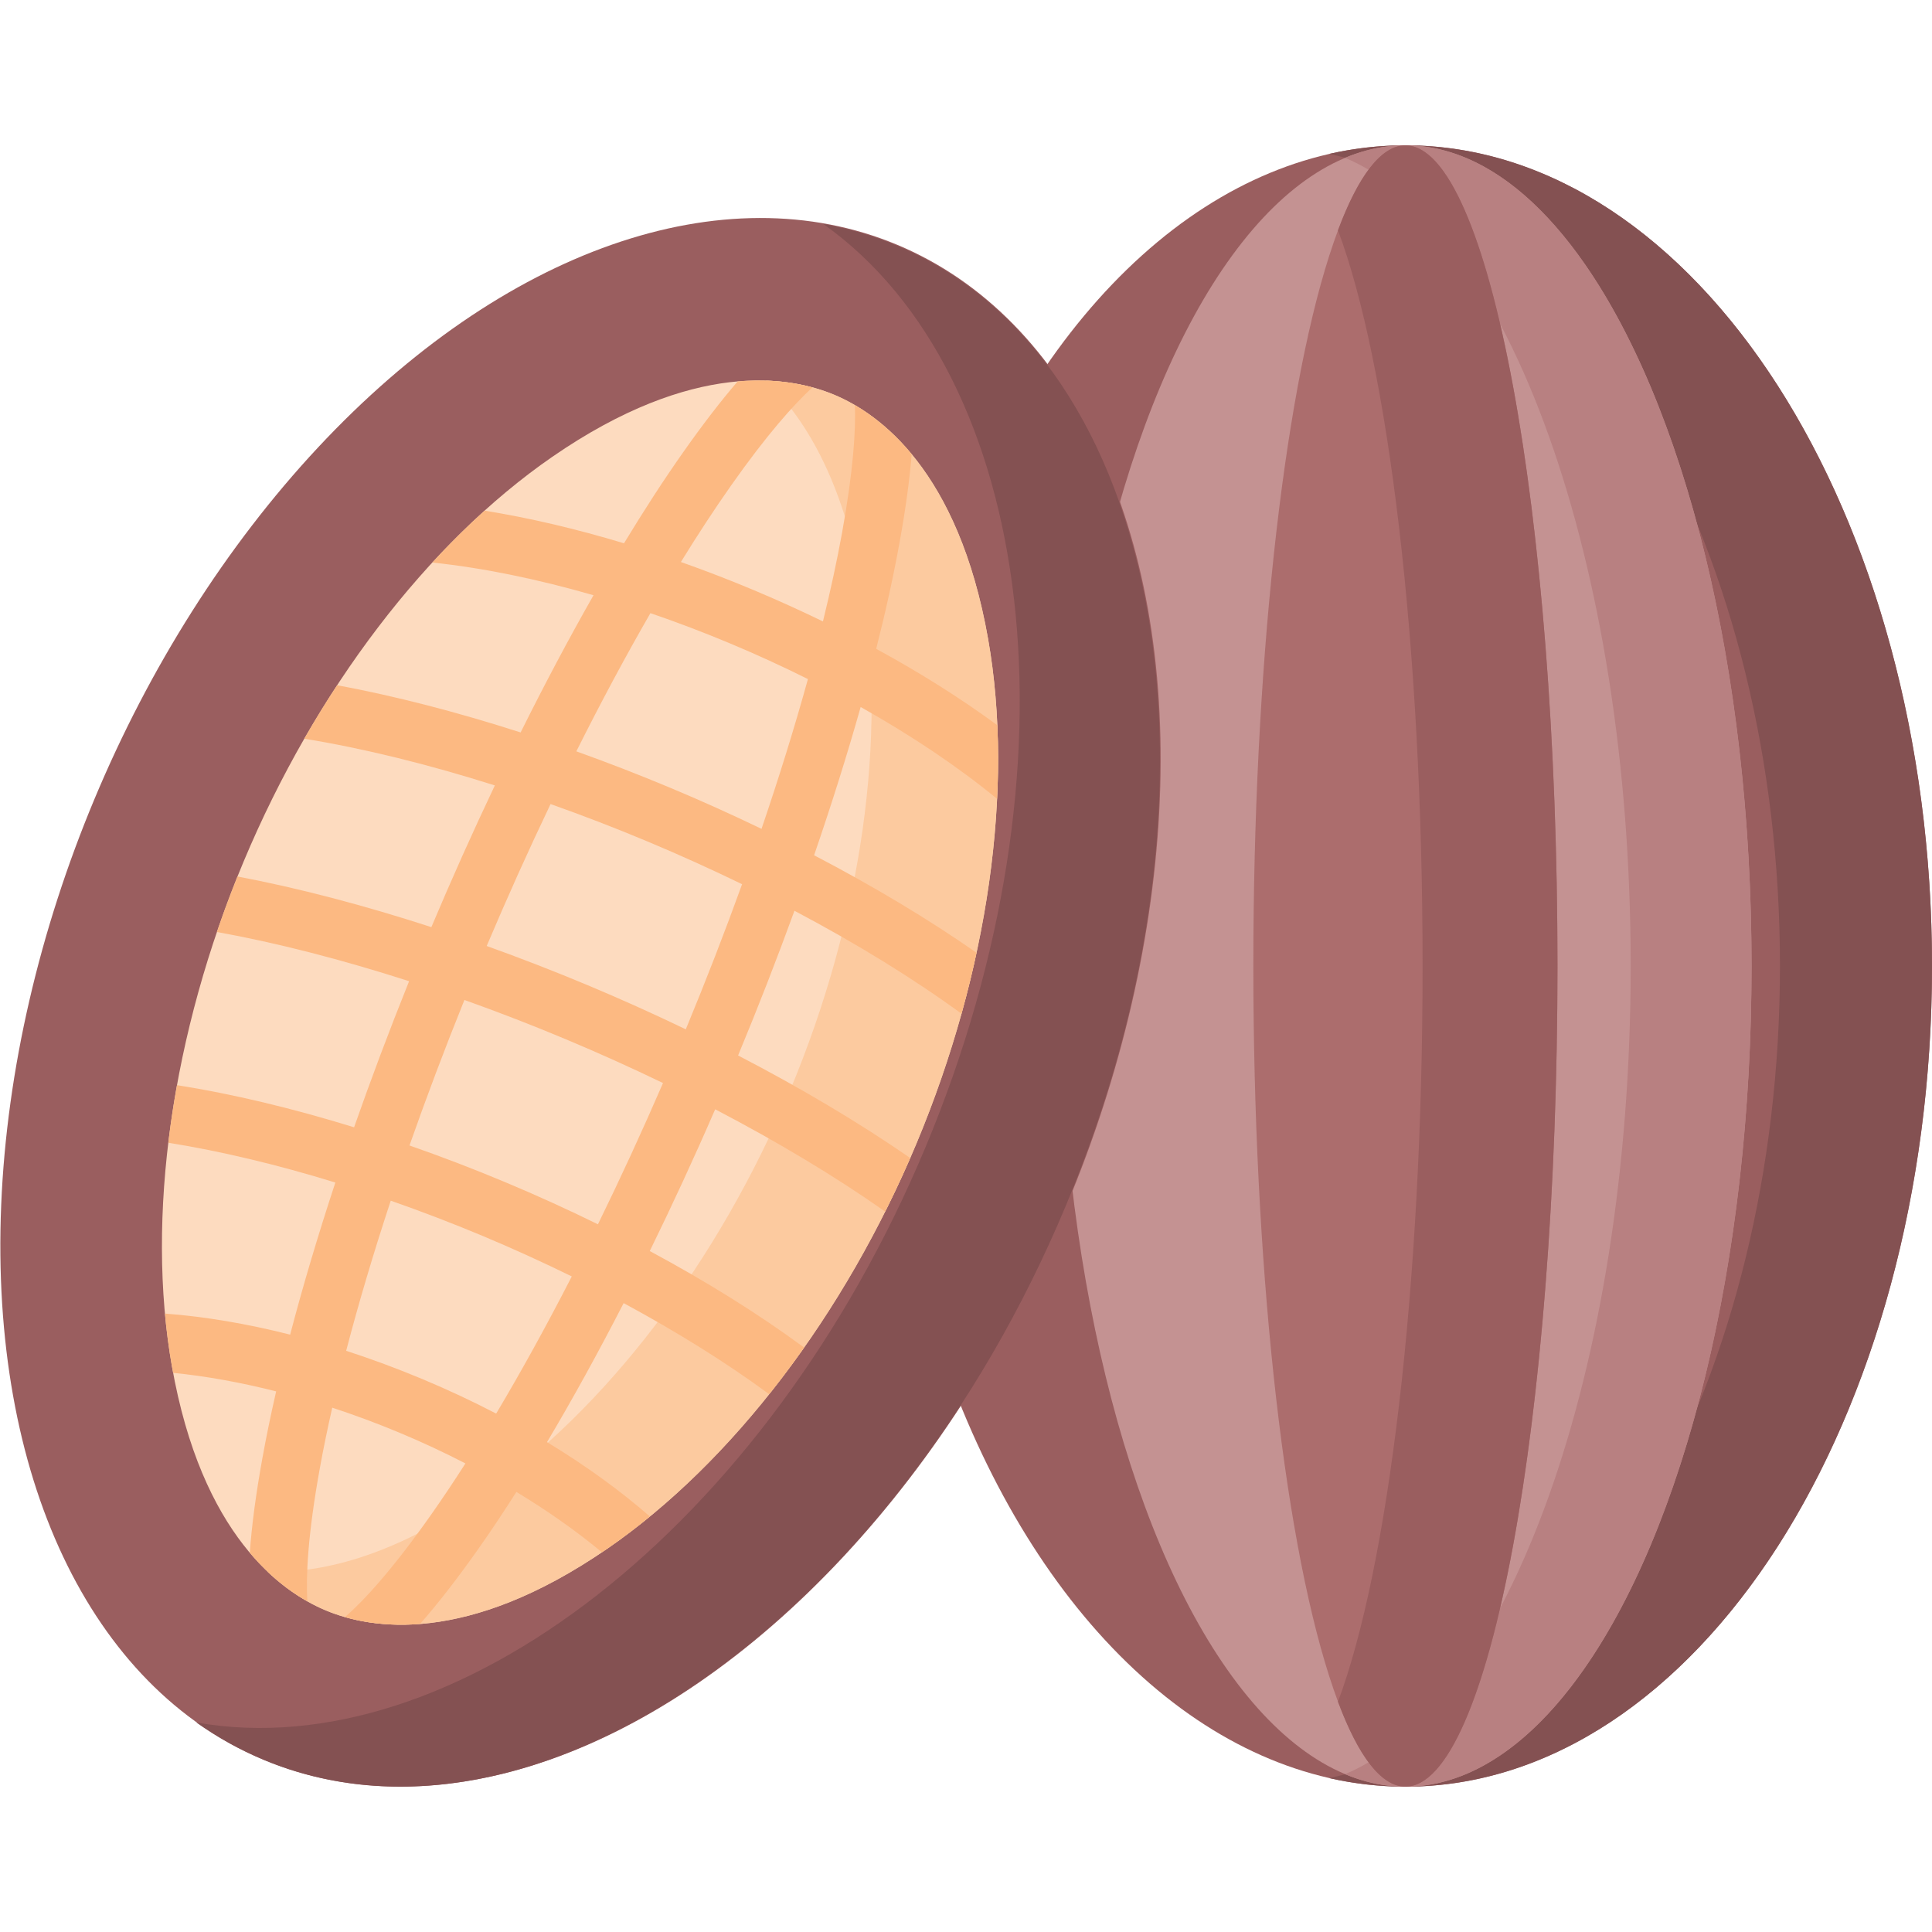 <svg id="Capa_1" enable-background="new 0 0 512 512" height="512" viewBox="0 0 512 512" width="512" xmlns="http://www.w3.org/2000/svg"><g><g><ellipse cx="372.448" cy="255.999" fill="#9a5e5f" rx="139.552" ry="217.486"/><path d="m511.999 256.001c0 120.108-62.477 217.485-139.547 217.485-6.841 0-13.574-.772-20.157-2.251 67.527-15.215 119.411-105.794 119.411-215.234 0-109.45-51.884-200.019-119.411-215.234 6.583-1.48 13.317-2.252 20.157-2.252 77.07 0 139.547 97.367 139.547 217.486z" fill="#845152"/><ellipse cx="372.448" cy="255.999" fill="#c49292" rx="91.726" ry="217.486"/><path d="m464.179 256.001c0 120.108-41.076 217.485-91.727 217.485-5.468 0-10.818-1.136-16.019-3.302 43.027-17.959 75.719-107.027 75.719-214.183 0-107.167-32.691-196.224-75.719-214.183 5.2-2.166 10.551-3.302 16.019-3.302 50.651-.001 91.727 97.366 91.727 217.485z" fill="#b88081"/><ellipse cx="372.448" cy="255.999" fill="#ac6d6d" rx="40.299" ry="217.486"/><path d="m412.746 256.001c0 120.108-18.045 217.485-40.293 217.485-6.422 0-12.491-8.095-17.874-22.506 13.285-35.554 22.42-109.515 22.42-194.98 0-85.476-9.135-159.426-22.42-194.98 5.382-14.41 11.451-22.506 17.874-22.506 22.247.001 40.293 97.368 40.293 217.487z" fill="#9a5e5f"/></g><g><g><ellipse cx="153.708" cy="265.697" fill="#9a5e5f" rx="217.486" ry="139.552" transform="matrix(.386 -.923 .923 .386 -150.729 304.933)"/><path d="m282.443 319.565c-46.362 110.8-141.585 176.514-212.682 146.765-6.31-2.641-12.224-5.952-17.726-9.858 68.167 12.03 150.993-51.502 193.237-152.46 42.248-100.968 29.345-204.545-27.076-244.646 6.644 1.176 13.154 3.063 19.464 5.704 71.097 29.749 91.149 143.686 44.783 254.495z" fill="#845152"/><path d="m86.313 426.763c-11.84-4.954-32.879-19.95-40.758-64.723-6.951-39.499-.033-88.215 18.98-133.655s48.851-84.566 81.861-107.344c37.416-25.819 62.866-21.363 74.706-16.409s32.879 19.95 40.758 64.722c6.951 39.499.033 88.215-18.98 133.655s-48.851 84.566-81.861 107.344c-37.417 25.82-62.866 21.364-74.706 16.41z" fill="#fddbbf"/><path d="m242.883 303.011c-19.013 45.439-48.857 84.569-81.865 107.346-37.417 25.814-62.867 21.36-74.707 16.406-4.283-1.792-9.77-4.901-15.402-10.245 13.707.435 32.709-3.701 56.588-20.186 33.009-22.777 62.852-61.906 81.865-107.346s25.93-94.162 18.978-133.66c-5.023-28.578-15.417-45.015-25.349-54.471 7.76.26 13.826 1.984 18.109 3.777 11.84 4.954 32.878 19.952 40.761 64.721 6.952 39.496.035 88.219-18.978 133.658z" fill="#fcca9f"/></g><path d="m264.231 211.702c.34-6.634.361-13.145.072-19.512-9.694-7.119-20.47-13.907-32.1-20.243 2.524-9.951 4.595-19.388 6.181-28.134 1.597-8.787 2.668-16.596 3.224-23.457-5.141-6.202-10.415-10.292-15.041-12.98.227 6.779-.433 17.359-3.389 33.687-1.339 7.397-3.049 15.309-5.089 23.622-6.027-2.926-12.228-5.738-18.595-8.406-6.377-2.668-12.733-5.11-19.048-7.345 4.492-7.294 8.932-14.062 13.258-20.212 9.539-13.557 16.607-21.458 21.593-26.053-5.161-1.411-11.785-2.297-19.81-1.586-4.492 5.213-9.292 11.455-14.423 18.749-5.12 7.263-10.374 15.37-15.7 24.147-12.682-3.832-25.085-6.737-36.953-8.654-4.729 4.275-9.354 8.86-13.846 13.753 13.258 1.381 27.774 4.347 42.722 8.664-6.449 11.332-12.939 23.539-19.316 36.365-16.885-5.429-33.347-9.684-48.625-12.517-3.018 4.595-5.934 9.323-8.705 14.175 15.628 2.545 32.791 6.768 50.499 12.383-5.769 12.146-11.414 24.724-16.823 37.55-17.874-5.81-35.304-10.374-51.385-13.423-1.957 4.873-3.781 9.787-5.45 14.711 15.824 2.854 33.11 7.304 50.932 13.042-5.244 13.042-10.127 26.022-14.577 38.714-16.318-5.037-32.234-8.849-46.935-11.167-.927 5.12-1.7 10.209-2.297 15.267 13.835 2.204 28.845 5.789 44.267 10.539-4.615 14.011-8.643 27.557-11.981 40.311-11.394-2.885-22.551-4.78-33.182-5.584.433 4.749 1.051 9.395 1.844 13.928.103.598.216 1.195.33 1.782 8.705.865 17.915 2.534 27.3 4.914-1.401 6.119-2.617 12.002-3.626 17.596-1.731 9.519-2.843 17.894-3.358 25.167 5.233 6.212 10.601 10.25 15.247 12.877-.391-6.665.113-17.606 3.317-35.294.917-5.11 2.029-10.467 3.286-16.029 5.996 1.968 11.991 4.193 17.946 6.686 5.944 2.483 11.744 5.192 17.348 8.087-3.07 4.801-6.119 9.354-9.107 13.598-10.353 14.701-17.781 22.736-22.819 27.125 5.13 1.473 11.785 2.462 19.893 1.823 4.821-5.47 9.993-12.146 15.566-20.058 3.276-4.646 6.604-9.643 9.972-14.938 8.293 5.017 15.947 10.405 22.674 15.999.495-.33.989-.67 1.494-1.02 3.781-2.606 7.531-5.439 11.219-8.468-8.046-7.005-17.214-13.619-27.269-19.707 6.737-11.332 13.557-23.704 20.305-36.839 14.206 7.664 27.289 15.834 38.57 24.137 3.173-3.976 6.264-8.107 9.261-12.362-11.981-8.839-25.868-17.492-40.908-25.579 5.924-12.084 11.744-24.673 17.338-37.561 16.596 8.664 31.905 17.853 45.04 27.104 2.338-4.646 4.553-9.385 6.645-14.196-13.454-9.313-28.927-18.513-45.616-27.176 5.336-12.846 10.333-25.703 14.938-38.343 16.431 8.684 31.493 17.946 44.267 27.279 1.504-5.388 2.833-10.776 3.987-16.153-12.733-8.88-27.331-17.637-43.051-25.837 4.656-13.547 8.798-26.733 12.342-39.291 13.555 7.623 25.856 15.875 36.147 24.343zm-132.739 162.913c-6.264-3.256-12.785-6.315-19.532-9.138-6.758-2.823-13.516-5.326-20.222-7.5 3.276-12.558 7.242-25.93 11.816-39.785 8.077 2.822 16.205 5.934 24.292 9.313 8.087 3.389 16.009 6.995 23.684 10.765-6.666 12.98-13.393 25.199-20.038 36.345zm26.97-50.16c-8.005-3.935-16.246-7.685-24.652-11.198-8.406-3.523-16.864-6.758-25.291-9.694 4.44-12.64 9.313-25.569 14.556-38.56 8.839 3.152 17.75 6.593 26.61 10.302 8.87 3.709 17.575 7.634 26.022 11.713-5.573 12.857-11.362 25.415-17.245 37.437zm23.283-51.673c-8.489-4.09-17.214-8.015-26.094-11.734-8.87-3.708-17.802-7.17-26.671-10.353 5.45-12.867 11.126-25.476 16.926-37.612 8.53 3.019 17.122 6.325 25.672 9.91 8.55 3.575 16.936 7.376 25.085 11.332-4.575 12.651-9.572 25.538-14.918 38.457zm20.067-53.127c-7.902-3.812-16.019-7.469-24.271-10.92s-16.555-6.665-24.807-9.622c6.5-12.98 13.094-25.281 19.635-36.623 7.046 2.411 14.124 5.099 21.16 8.046 7.026 2.936 13.907 6.099 20.583 9.426-3.491 12.61-7.622 25.95-12.3 39.693z" fill="#fcb982"/></g></g></svg>